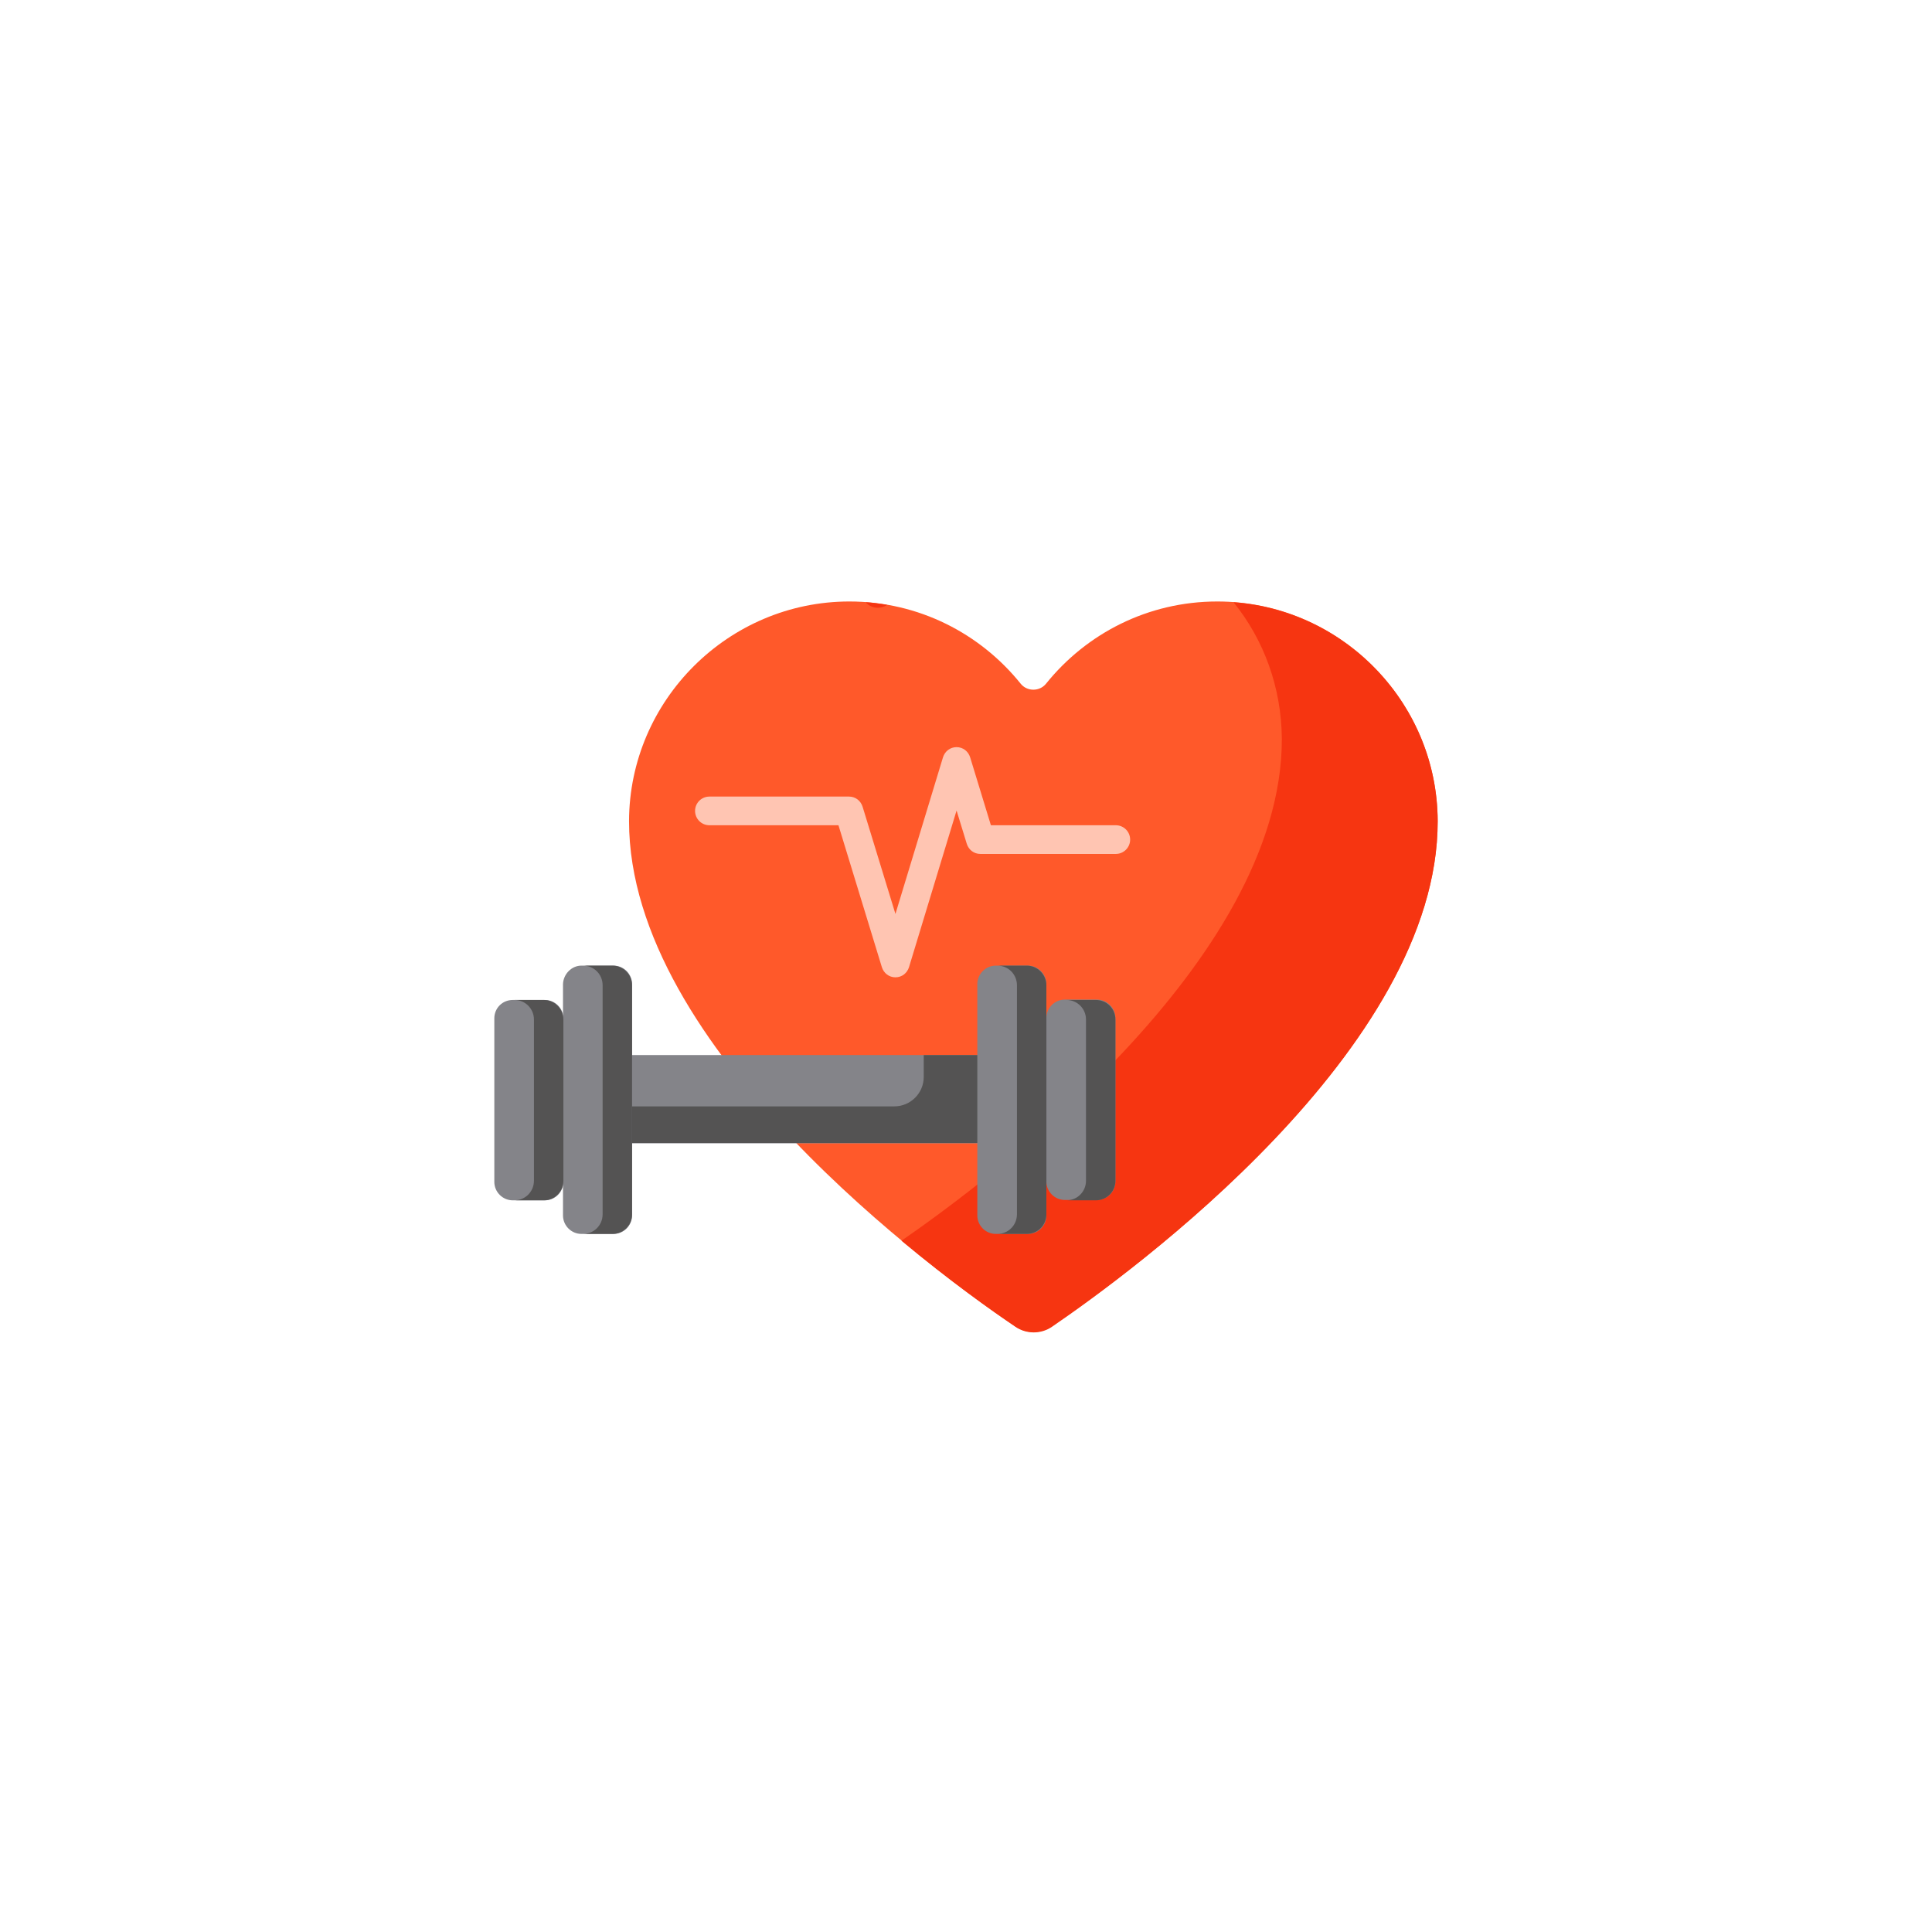 <?xml version="1.0" encoding="utf-8"?>
<!-- Generator: Adobe Illustrator 24.2.3, SVG Export Plug-In . SVG Version: 6.00 Build 0)  -->
<svg version="1.1" id="Layer_1" xmlns="http://www.w3.org/2000/svg" xmlns:xlink="http://www.w3.org/1999/xlink" x="0px" y="0px"
	 viewBox="0 0 512 512" style="enable-background:new 0 0 512 512;" xml:space="preserve">
<style type="text/css">
	.st0{fill:#FF592A;}
	.st1{fill:#F63511;}
	.st2{fill:#FFC5B2;}
	.st3{fill:#848489;}
	.st4{fill:#545353;}
</style>
<g>
	<path class="st0" d="M322.6,159.4c-18.4,0-34.7,8.5-45.4,21.8c-1.7,2.1-5,2.1-6.7,0c-10.7-13.3-27-21.8-45.4-21.8
		c-32,0-58.3,26.1-58.4,58.2C166.7,278,248.1,337.3,269,351.5c2.9,2,6.8,2,9.7,0C299.7,337.3,381.1,278,381,217.6
		C380.9,185.5,354.7,159.4,322.6,159.4z"/>
	<path class="st1" d="M229.4,159.6c1.5,1.7,3.9,1.9,5.7,0.7C233.2,160,231.3,159.7,229.4,159.6z"/>
	<path class="st1" d="M326.9,159.6c8,9.9,12.7,22.5,12.8,36.2c0.1,59.1-77.9,117.2-100.8,133c12.8,10.7,24.1,18.7,30.2,22.8
		c2.9,2,6.8,2,9.7,0C299.7,337.3,381.1,278,381,217.6C380.9,187,357,161.8,326.9,159.6z"/>
	<path class="st2" d="M237.3,259c-1.7,0-3.1-1.1-3.6-2.7l-11.5-37.6H188c-2.1,0-3.8-1.7-3.8-3.8s1.7-3.8,3.8-3.8H225
		c1.7,0,3.1,1.1,3.6,2.7l8.7,28.4l12.6-41.5c0.5-1.6,1.9-2.7,3.6-2.7c1.7,0,3.1,1.1,3.6,2.7l5.5,18h33.1c2.1,0,3.8,1.7,3.8,3.8
		c0,2.1-1.7,3.8-3.8,3.8h-35.9c-1.7,0-3.1-1.1-3.6-2.7l-2.7-8.8l-12.6,41.5C240.4,257.9,239,259,237.3,259z"/>
	<path class="st3" d="M160.1,279.6h106.4V303H160.1V279.6z"/>
	<path class="st4" d="M244.8,279.6v5.8c0,4.3-3.5,7.8-7.8,7.8h-76.9v9.7h106.4v-23.3H244.8z"/>
	<g>
		<path class="st3" d="M272.4,327h-8.5c-2.7,0-4.9-2.2-4.9-4.9v-61.3c0-2.7,2.2-4.9,4.9-4.9h8.5c2.7,0,4.9,2.2,4.9,4.9v61.3
			C277.3,324.9,275.1,327,272.4,327z"/>
		<path class="st3" d="M290.7,318h-8.5c-2.7,0-4.9-2.2-4.9-4.9v-43.3c0-2.7,2.2-4.9,4.9-4.9h8.5c2.7,0,4.9,2.2,4.9,4.9v43.3
			C295.6,315.8,293.4,318,290.7,318z"/>
		<path class="st3" d="M154.1,255.9h8.5c2.7,0,4.9,2.2,4.9,4.9v61.3c0,2.7-2.2,4.9-4.9,4.9h-8.5c-2.7,0-4.9-2.2-4.9-4.9v-61.3
			C149.3,258.1,151.5,255.9,154.1,255.9z"/>
		<path class="st3" d="M135.9,265h8.5c2.7,0,4.9,2.2,4.9,4.9v43.3c0,2.7-2.2,4.9-4.9,4.9h-8.5c-2.7,0-4.9-2.2-4.9-4.9v-43.3
			C131,267.1,133.2,265,135.9,265z"/>
	</g>
	<path class="st4" d="M272.1,255.9h-7.8c2.9,0,5.2,2.3,5.2,5.2v60.7c0,2.9-2.3,5.2-5.2,5.2h7.8c2.9,0,5.2-2.3,5.2-5.2v-60.7
		C277.3,258.3,275,255.9,272.1,255.9z"/>
	<path class="st4" d="M290.4,265h-7.8c2.9,0,5.2,2.3,5.2,5.2v42.7c0,2.9-2.3,5.2-5.2,5.2h7.8c2.9,0,5.2-2.3,5.2-5.2v-42.7
		C295.6,267.3,293.3,265,290.4,265z"/>
	<path class="st4" d="M162.3,255.9h-7.8c2.9,0,5.2,2.3,5.2,5.2v60.7c0,2.9-2.3,5.2-5.2,5.2h7.8c2.9,0,5.2-2.3,5.2-5.2v-60.7
		C167.5,258.3,165.2,255.9,162.3,255.9z"/>
	<path class="st4" d="M144.1,265h-7.8c2.9,0,5.2,2.3,5.2,5.2v42.7c0,2.9-2.3,5.2-5.2,5.2h7.8c2.9,0,5.2-2.3,5.2-5.2v-42.7
		C149.3,267.3,146.9,265,144.1,265z"/>
</g>
</svg>
